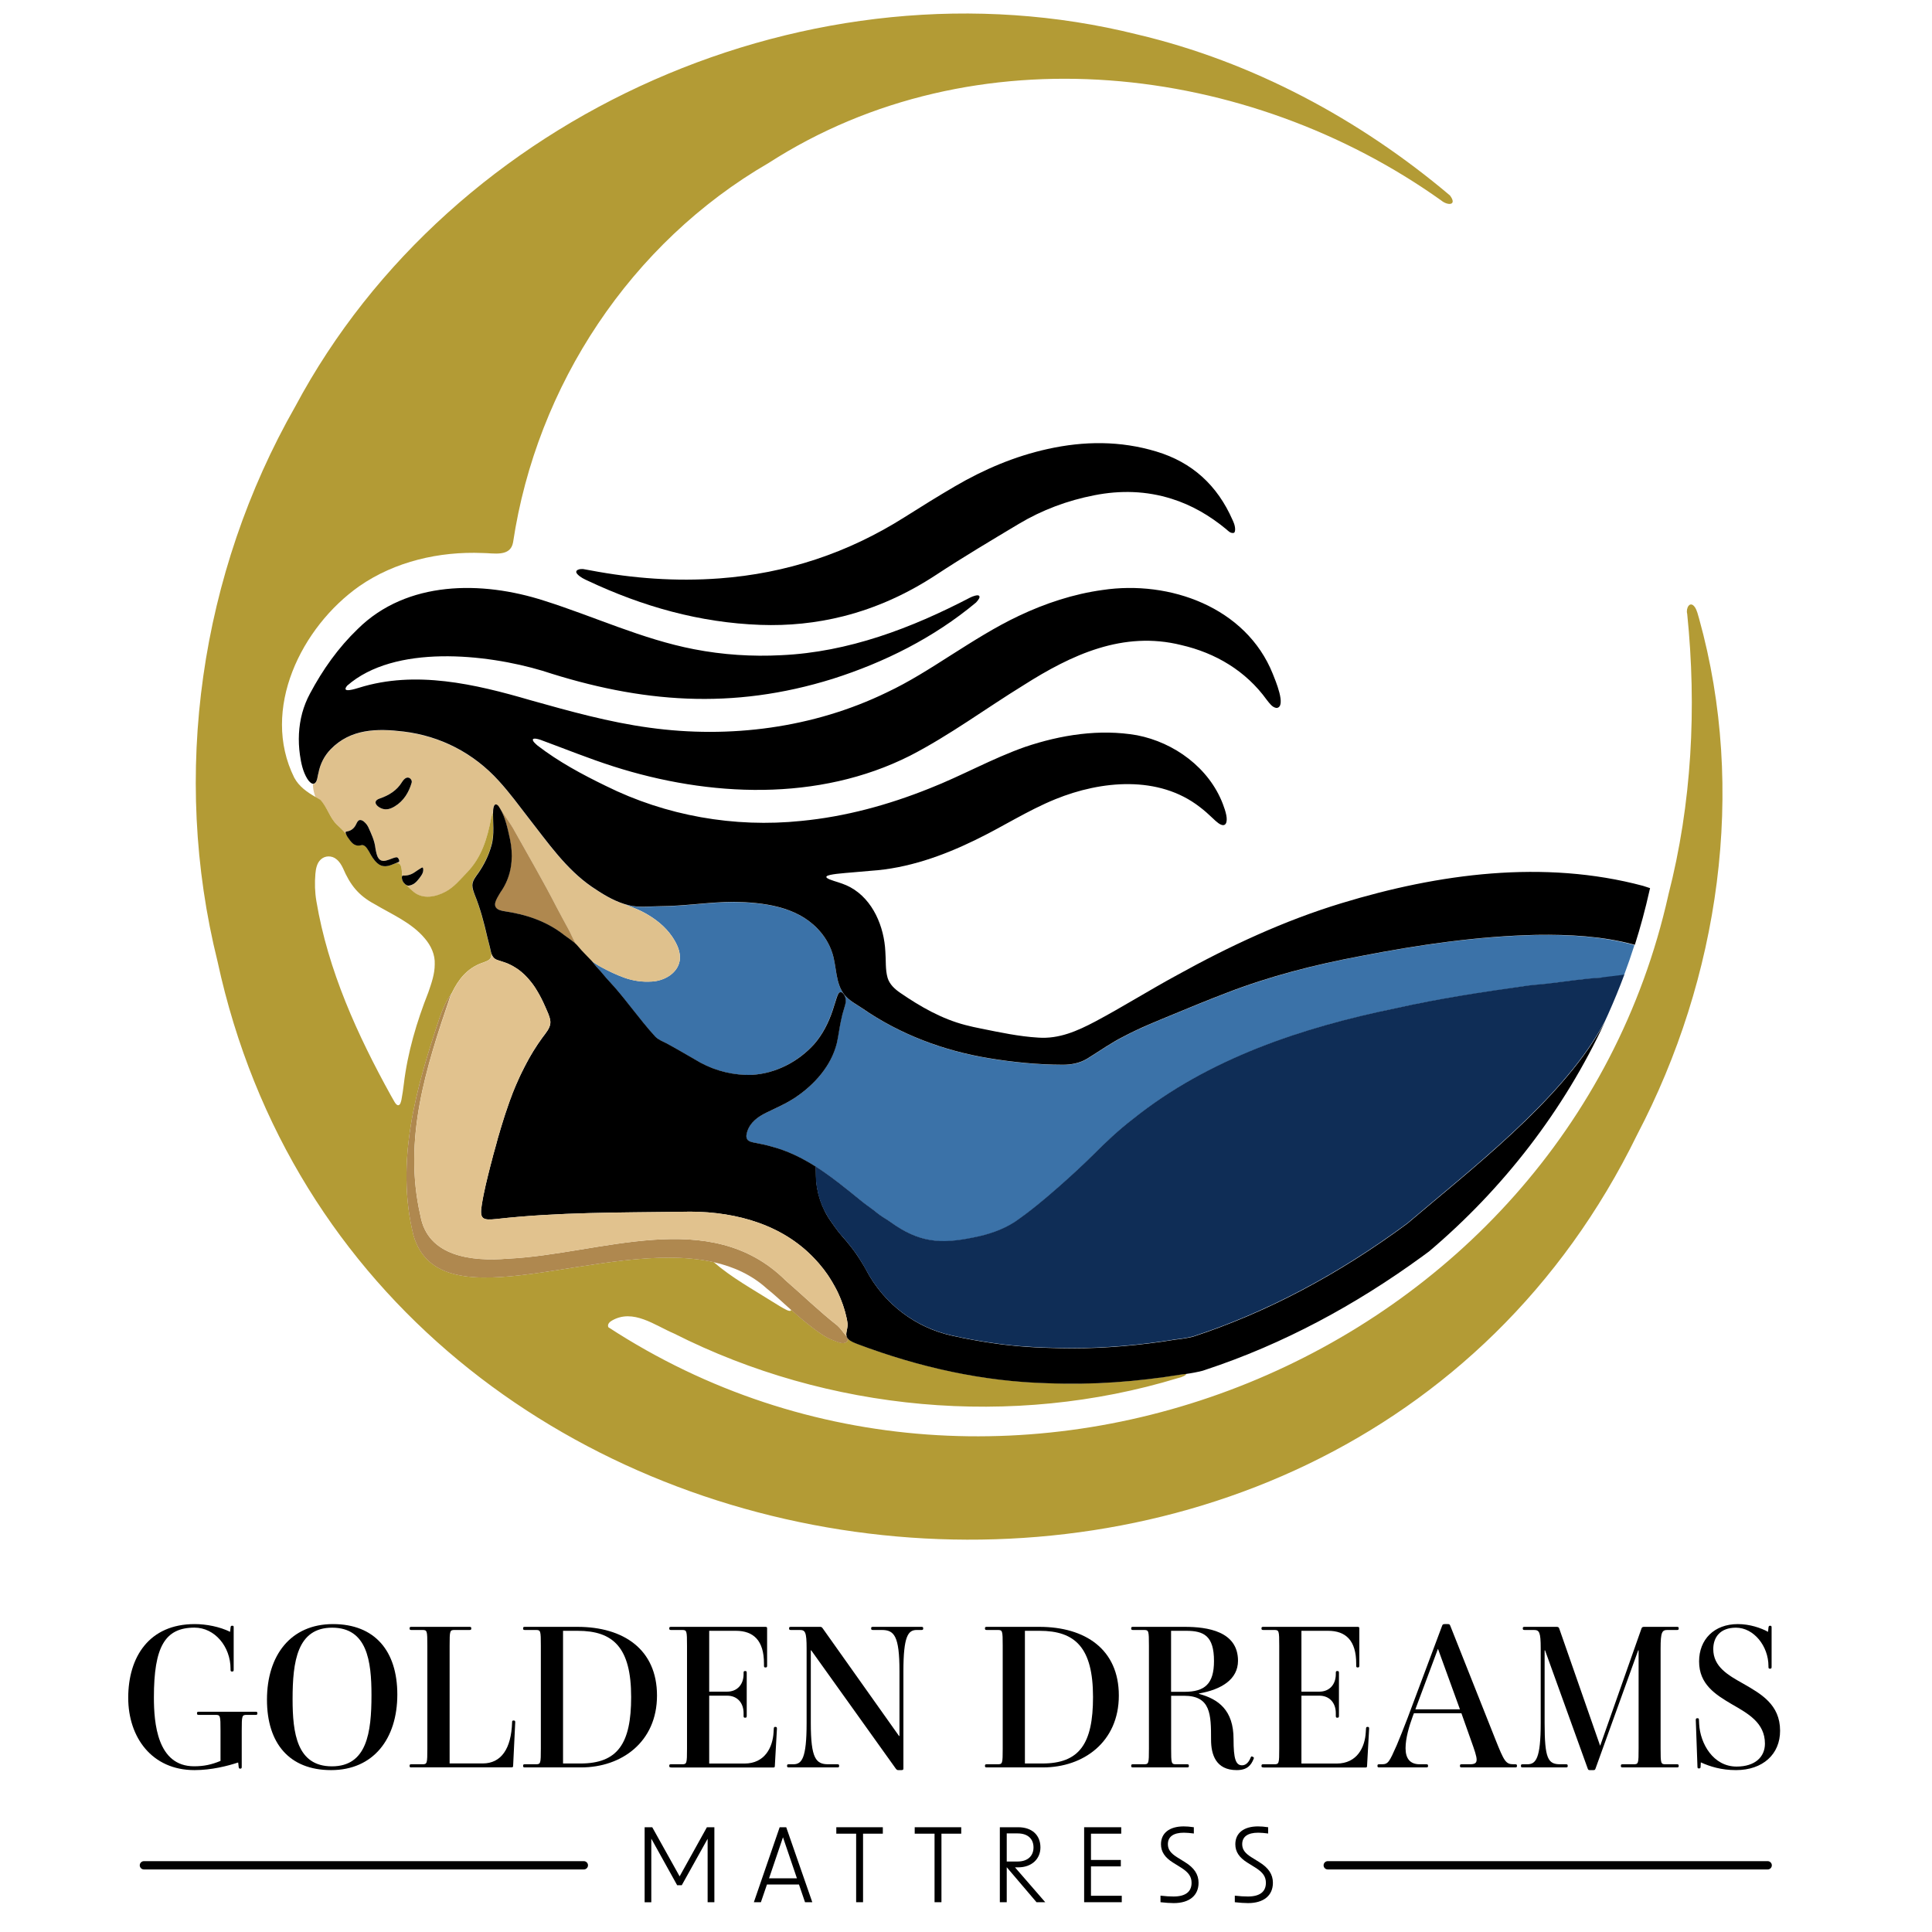 <svg xmlns="http://www.w3.org/2000/svg" xmlns:xlink="http://www.w3.org/1999/xlink" width="350" zoomAndPan="magnify" viewBox="0 0 262.5 262.5" height="350" preserveAspectRatio="xMidYMid meet" version="1.0"><path fill="#000000" d="M 32.648 240.309 C 32.477 240.309 32.453 240.227 32.426 240.055 L 32.363 239.484 L 32.305 239.484 C 30.949 239.934 28.742 240.504 26.422 240.504 C 20.621 240.504 17.422 236.035 17.422 230.68 C 17.422 225.105 20.281 220.664 26.453 220.664 C 28.062 220.664 29.871 221.031 31.266 221.715 L 31.324 221.145 C 31.355 220.918 31.383 220.891 31.551 220.891 L 31.578 220.891 C 31.723 220.891 31.75 220.918 31.75 221.145 L 31.75 226.855 C 31.75 227.027 31.723 227.109 31.559 227.109 L 31.496 227.109 C 31.355 227.109 31.324 227.027 31.324 226.855 L 31.324 226.742 C 31.324 223.719 29.176 221.145 26.43 221.145 C 22.41 221.145 20.91 223.75 20.91 230.621 C 20.91 234.102 21.359 239.984 26.367 239.984 C 27.703 239.984 28.742 239.762 29.961 239.254 L 29.961 235.148 C 29.961 233.086 29.934 233 29.281 233 L 27.02 233 C 26.848 233 26.766 232.973 26.766 232.809 L 26.766 232.746 C 26.766 232.605 26.848 232.574 27.02 232.574 L 34.715 232.574 C 34.887 232.574 34.969 232.605 34.969 232.746 L 34.969 232.809 C 34.969 232.98 34.887 233 34.715 233 L 33.527 233 C 32.875 233 32.844 233.086 32.844 235.148 L 32.844 240.047 C 32.844 240.219 32.812 240.301 32.672 240.301 L 32.648 240.301 Z M 32.648 240.309 " fill-opacity="1" fill-rule="nonzero"/><path fill="#000000" d="M 44.984 240.504 C 39.297 240.504 36.273 236.848 36.273 230.938 C 36.273 224.91 39.5 220.664 45.242 220.664 C 50.93 220.664 53.984 224.32 53.984 230.23 C 53.984 236.258 50.727 240.504 44.984 240.504 Z M 45.129 221.152 C 40.375 221.152 39.754 225.762 39.754 230.852 C 39.754 235.496 40.344 239.992 45.098 239.992 C 49.852 239.992 50.473 235.414 50.473 230.312 C 50.473 225.68 49.883 221.152 45.129 221.152 Z M 45.129 221.152 " fill-opacity="1" fill-rule="nonzero"/><path fill="#000000" d="M 55.906 240.137 C 55.734 240.137 55.652 240.105 55.652 239.965 L 55.652 239.902 C 55.652 239.73 55.734 239.711 55.906 239.711 L 57.383 239.711 C 58.035 239.711 58.062 239.625 58.062 237.562 L 58.062 223.613 C 58.062 221.547 58.035 221.465 57.383 221.465 L 55.906 221.465 C 55.734 221.465 55.652 221.438 55.652 221.273 L 55.652 221.211 C 55.652 221.07 55.734 221.039 55.906 221.039 L 63.773 221.039 C 63.949 221.039 64.031 221.07 64.031 221.211 L 64.031 221.273 C 64.031 221.445 63.949 221.465 63.773 221.465 L 61.77 221.465 C 61.117 221.465 61.09 221.547 61.09 223.613 L 61.09 239.598 L 65.586 239.598 C 68.102 239.598 69.465 237.59 69.578 234.02 C 69.578 233.848 69.605 233.766 69.75 233.766 L 69.809 233.766 C 69.98 233.766 70.004 233.848 70.004 234.02 L 69.719 239.902 C 69.719 240.074 69.688 240.129 69.465 240.129 L 55.906 240.129 Z M 55.906 240.137 " fill-opacity="1" fill-rule="nonzero"/><path fill="#000000" d="M 78.965 240.137 L 71.328 240.137 C 71.156 240.137 71.074 240.105 71.074 239.965 L 71.074 239.902 C 71.074 239.73 71.156 239.711 71.328 239.711 L 72.805 239.711 C 73.453 239.711 73.484 239.625 73.484 237.562 L 73.484 223.613 C 73.484 221.547 73.453 221.465 72.805 221.465 L 71.328 221.465 C 71.156 221.465 71.074 221.438 71.074 221.273 L 71.074 221.211 C 71.074 221.07 71.156 221.039 71.328 221.039 L 78.453 221.039 C 84.707 221.039 89.266 224.094 89.266 230.375 C 89.266 236.684 84.449 240.137 78.965 240.137 Z M 78.484 221.578 L 76.5 221.578 L 76.5 239.605 L 78.852 239.605 C 83.918 239.605 85.754 236.918 85.754 230.578 C 85.754 223.84 83.32 221.578 78.484 221.578 Z M 78.484 221.578 " fill-opacity="1" fill-rule="nonzero"/><path fill="#000000" d="M 91.188 240.137 C 91.016 240.137 90.934 240.105 90.934 239.965 L 90.934 239.902 C 90.934 239.73 91.016 239.711 91.188 239.711 L 92.664 239.711 C 93.312 239.711 93.344 239.625 93.344 237.562 L 93.344 223.613 C 93.344 221.547 93.312 221.465 92.664 221.465 L 91.188 221.465 C 91.016 221.465 90.934 221.438 90.934 221.273 L 90.934 221.211 C 90.934 221.07 91.016 221.039 91.188 221.039 L 103.973 221.039 C 104.199 221.039 104.227 221.098 104.227 221.266 L 104.227 226.301 C 104.227 226.473 104.199 226.555 104.035 226.555 L 103.973 226.555 C 103.832 226.555 103.801 226.473 103.801 226.301 L 103.801 226.02 C 103.801 222.902 102.387 221.578 99.984 221.578 L 96.359 221.578 L 96.359 229.844 L 98.793 229.844 C 100.18 229.844 101.031 228.855 101.031 227.469 L 101.031 227.297 C 101.031 227.125 101.062 227.043 101.203 227.043 L 101.266 227.043 C 101.438 227.043 101.457 227.125 101.457 227.297 L 101.457 233.129 C 101.457 233.301 101.43 233.383 101.266 233.383 L 101.203 233.383 C 101.062 233.383 101.031 233.301 101.031 233.129 L 101.031 232.762 C 101.031 231.379 100.188 230.391 98.793 230.391 L 96.359 230.391 L 96.359 239.613 L 101.145 239.613 C 103.945 239.613 104.992 237.375 105.105 235.367 L 105.133 234.887 C 105.133 234.715 105.195 234.633 105.305 234.633 L 105.367 234.633 C 105.539 234.633 105.562 234.715 105.562 234.887 L 105.277 239.926 C 105.277 240.098 105.246 240.152 105.023 240.152 L 91.188 240.152 Z M 91.188 240.137 " fill-opacity="1" fill-rule="nonzero"/><path fill="#000000" d="M 122.051 240.504 C 121.879 240.504 121.828 240.441 121.715 240.309 L 110.223 224.234 L 110.164 224.234 L 110.164 234.109 C 110.164 238.945 110.867 239.711 112.539 239.711 L 113.758 239.711 C 113.93 239.711 114.012 239.738 114.012 239.902 L 114.012 239.965 C 114.012 240.105 113.93 240.137 113.758 240.137 L 107.191 240.137 C 107.02 240.137 106.938 240.105 106.938 239.965 L 106.938 239.902 C 106.938 239.73 107.02 239.711 107.191 239.711 L 107.785 239.711 C 108.945 239.711 109.594 238.914 109.594 234.109 L 109.594 223.98 C 109.594 221.723 109.402 221.465 108.66 221.465 L 107.469 221.465 C 107.297 221.465 107.215 221.438 107.215 221.273 L 107.215 221.211 C 107.215 221.07 107.297 221.039 107.469 221.039 L 111.43 221.039 C 111.602 221.039 111.684 221.098 111.797 221.266 L 122.148 235.863 L 122.211 235.863 L 122.211 227.066 C 122.211 222.23 121.477 221.465 119.805 221.465 L 118.617 221.465 C 118.445 221.465 118.363 221.438 118.363 221.273 L 118.363 221.211 C 118.363 221.07 118.445 221.039 118.617 221.039 L 125.18 221.039 C 125.352 221.039 125.434 221.07 125.434 221.211 L 125.434 221.273 C 125.434 221.445 125.352 221.465 125.18 221.465 L 124.559 221.465 C 123.398 221.465 122.746 222.258 122.746 227.066 L 122.746 240.309 C 122.746 240.449 122.664 240.504 122.465 240.504 Z M 122.051 240.504 " fill-opacity="1" fill-rule="nonzero"/><path fill="#000000" d="M 141.719 240.137 L 134.082 240.137 C 133.91 240.137 133.828 240.105 133.828 239.965 L 133.828 239.902 C 133.828 239.73 133.91 239.711 134.082 239.711 L 135.555 239.711 C 136.207 239.711 136.238 239.625 136.238 237.562 L 136.238 223.613 C 136.238 221.547 136.207 221.465 135.555 221.465 L 134.082 221.465 C 133.91 221.465 133.828 221.438 133.828 221.273 L 133.828 221.211 C 133.828 221.07 133.91 221.039 134.082 221.039 L 141.207 221.039 C 147.457 221.039 152.016 224.094 152.016 230.375 C 152.016 236.684 147.203 240.137 141.719 240.137 Z M 141.238 221.578 L 139.254 221.578 L 139.254 239.605 L 141.605 239.605 C 146.672 239.605 148.508 236.918 148.508 230.578 C 148.508 223.84 146.074 221.578 141.238 221.578 Z M 141.238 221.578 " fill-opacity="1" fill-rule="nonzero"/><path fill="#000000" d="M 162.91 230.09 L 162.91 230.148 C 165.543 230.852 167.602 232.359 167.602 236.289 C 167.602 238.945 167.887 239.852 168.762 239.852 C 169.355 239.852 169.727 239.312 169.922 238.805 C 169.984 238.66 170.035 238.609 170.148 238.66 L 170.262 238.723 C 170.371 238.781 170.402 238.832 170.32 239.004 C 169.984 239.828 169.473 240.504 168.027 240.504 C 165.199 240.504 164.547 238.383 164.547 236.398 C 164.547 232.949 164.52 230.402 160.871 230.402 L 159.121 230.402 L 159.121 237.562 C 159.121 239.625 159.152 239.711 159.801 239.711 L 161.277 239.711 C 161.449 239.711 161.531 239.738 161.531 239.902 L 161.531 239.965 C 161.531 240.105 161.449 240.137 161.277 240.137 L 153.949 240.137 C 153.777 240.137 153.695 240.105 153.695 239.965 L 153.695 239.902 C 153.695 239.73 153.777 239.711 153.949 239.711 L 155.422 239.711 C 156.074 239.711 156.105 239.625 156.105 237.562 L 156.105 223.613 C 156.105 221.547 156.074 221.465 155.422 221.465 L 153.949 221.465 C 153.777 221.465 153.695 221.438 153.695 221.273 L 153.695 221.211 C 153.695 221.07 153.777 221.039 153.949 221.039 L 160.961 221.039 C 164.047 221.039 168.207 221.633 168.207 225.652 C 168.203 228.168 165.965 229.559 162.91 230.09 Z M 161.18 221.578 L 159.113 221.578 L 159.113 229.867 L 160.926 229.867 C 163.695 229.867 164.945 228.789 164.945 225.68 C 164.945 222.254 163.559 221.578 161.18 221.578 Z M 161.18 221.578 " fill-opacity="1" fill-rule="nonzero"/><path fill="#000000" d="M 171.652 240.137 C 171.48 240.137 171.398 240.105 171.398 239.965 L 171.398 239.902 C 171.398 239.73 171.48 239.711 171.652 239.711 L 173.129 239.711 C 173.777 239.711 173.809 239.625 173.809 237.562 L 173.809 223.613 C 173.809 221.547 173.777 221.465 173.129 221.465 L 171.652 221.465 C 171.48 221.465 171.398 221.438 171.398 221.273 L 171.398 221.211 C 171.398 221.07 171.48 221.039 171.652 221.039 L 184.438 221.039 C 184.664 221.039 184.691 221.098 184.691 221.266 L 184.691 226.301 C 184.691 226.473 184.664 226.555 184.496 226.555 L 184.438 226.555 C 184.297 226.555 184.266 226.473 184.266 226.301 L 184.266 226.02 C 184.266 222.902 182.852 221.578 180.449 221.578 L 176.824 221.578 L 176.824 229.844 L 179.258 229.844 C 180.645 229.844 181.496 228.855 181.496 227.469 L 181.496 227.297 C 181.496 227.125 181.527 227.043 181.668 227.043 L 181.727 227.043 C 181.898 227.043 181.922 227.125 181.922 227.297 L 181.922 233.129 C 181.922 233.301 181.895 233.383 181.727 233.383 L 181.668 233.383 C 181.527 233.383 181.496 233.301 181.496 233.129 L 181.496 232.762 C 181.496 231.379 180.648 230.391 179.258 230.391 L 176.824 230.391 L 176.824 239.613 L 181.609 239.613 C 184.406 239.613 185.457 237.375 185.566 235.367 L 185.598 234.887 C 185.598 234.715 185.656 234.633 185.77 234.633 L 185.832 234.633 C 186.004 234.633 186.023 234.715 186.023 234.887 L 185.742 239.926 C 185.742 240.098 185.711 240.152 185.484 240.152 L 171.652 240.152 Z M 171.652 240.137 " fill-opacity="1" fill-rule="nonzero"/><path fill="#000000" d="M 198.617 240.137 C 198.445 240.137 198.363 240.105 198.363 239.965 L 198.363 239.902 C 198.363 239.73 198.445 239.711 198.617 239.711 L 199.664 239.711 C 200.316 239.711 200.629 239.598 200.629 239.086 C 200.629 238.609 200.344 237.785 199.836 236.371 L 198.562 232.777 L 192.109 232.777 L 191.938 233.227 C 191.461 234.527 190.973 236.168 190.973 237.531 C 190.973 238.945 191.594 239.711 192.898 239.711 L 193.773 239.711 C 193.945 239.711 194.027 239.738 194.027 239.902 L 194.027 239.965 C 194.027 240.105 193.945 240.137 193.773 240.137 L 187.41 240.137 C 187.238 240.137 187.156 240.105 187.156 239.965 L 187.156 239.902 C 187.156 239.73 187.238 239.711 187.41 239.711 L 187.746 239.711 C 188.621 239.711 188.766 239.395 189.781 237.105 C 190.18 236.168 190.77 234.672 191.258 233.398 L 195.93 220.918 C 195.988 220.746 196.039 220.664 196.297 220.664 L 196.691 220.664 C 196.918 220.664 196.977 220.695 197.059 220.918 L 203.195 236.371 C 204.359 239.281 204.582 239.711 205.629 239.711 L 205.855 239.711 C 206.027 239.711 206.109 239.738 206.109 239.902 L 206.109 239.965 C 206.109 240.105 206.027 240.137 205.855 240.137 Z M 195.391 224.062 L 195.359 224.062 L 192.305 232.246 L 198.363 232.246 Z M 195.391 224.062 " fill-opacity="1" fill-rule="nonzero"/><path fill="#000000" d="M 220.48 240.137 C 220.309 240.137 220.227 240.105 220.227 239.965 L 220.227 239.902 C 220.227 239.73 220.309 239.711 220.48 239.711 L 221.957 239.711 C 222.609 239.711 222.637 239.625 222.637 237.562 L 222.637 224.234 L 222.578 224.234 L 216.777 240.309 C 216.715 240.449 216.695 240.504 216.492 240.504 L 216.012 240.504 C 215.84 240.504 215.789 240.473 215.727 240.309 L 209.926 224.234 L 209.867 224.234 L 209.867 234.109 C 209.867 238.945 210.316 239.711 211.984 239.711 L 212.75 239.711 C 212.922 239.711 213.004 239.738 213.004 239.902 L 213.004 239.965 C 213.004 240.105 212.922 240.137 212.75 240.137 L 206.902 240.137 C 206.73 240.137 206.648 240.105 206.648 239.965 L 206.648 239.902 C 206.648 239.73 206.73 239.711 206.902 239.711 L 207.523 239.711 C 208.684 239.711 209.336 238.914 209.336 234.109 L 209.336 223.98 C 209.336 221.723 209.141 221.465 208.398 221.465 L 207.156 221.465 C 206.984 221.465 206.902 221.438 206.902 221.273 L 206.902 221.211 C 206.902 221.07 206.984 221.039 207.156 221.039 L 211.484 221.039 C 211.656 221.039 211.797 221.07 211.852 221.266 L 217.398 237.164 L 217.426 237.164 L 223.027 221.266 C 223.086 221.07 223.223 221.039 223.395 221.039 L 227.832 221.039 C 228.004 221.039 228.086 221.07 228.086 221.211 L 228.086 221.273 C 228.086 221.445 228.004 221.465 227.832 221.465 L 226.559 221.465 C 225.828 221.465 225.625 221.723 225.625 223.98 L 225.625 237.562 C 225.625 239.625 225.656 239.711 226.305 239.711 L 227.832 239.711 C 228.004 239.711 228.086 239.738 228.086 239.902 L 228.086 239.965 C 228.086 240.105 228.004 240.137 227.832 240.137 Z M 220.48 240.137 " fill-opacity="1" fill-rule="nonzero"/><path fill="#000000" d="M 235.871 240.504 C 233.891 240.504 232.34 240.023 231.09 239.453 L 231.059 240.023 C 231.059 240.195 231.027 240.277 230.836 240.277 L 230.805 240.277 C 230.664 240.277 230.633 240.195 230.633 240.023 L 230.406 233.715 C 230.406 233.539 230.438 233.457 230.602 233.457 L 230.664 233.457 C 230.805 233.457 230.836 233.539 230.836 233.715 L 230.863 234.25 C 231.008 236.887 232.758 240.023 235.953 240.023 C 238.449 240.023 239.801 238.723 239.801 236.91 C 239.801 234.051 237.48 232.809 235.273 231.535 C 233.066 230.23 230.855 228.848 230.855 225.734 C 230.855 222.762 232.895 220.664 236.121 220.664 C 237.73 220.664 239.234 221.176 240.223 221.715 L 240.281 221.145 C 240.312 220.949 240.34 220.891 240.508 220.891 L 240.535 220.891 C 240.68 220.891 240.707 220.973 240.707 221.145 L 240.707 226.465 C 240.707 226.641 240.68 226.723 240.516 226.723 L 240.453 226.723 C 240.312 226.723 240.281 226.641 240.281 226.465 L 240.281 226.383 C 240.281 223.637 238.277 221.152 235.863 221.152 C 233.715 221.152 232.781 222.453 232.781 224.062 C 232.781 226.465 234.785 227.598 236.852 228.758 C 239.258 230.141 241.859 231.586 241.859 235.148 C 241.875 238.324 239.527 240.504 235.871 240.504 Z M 235.871 240.504 " fill-opacity="1" fill-rule="nonzero"/><path fill="#000000" d="M 87.586 248.266 L 88.621 248.266 L 92.34 254.941 L 96.047 248.266 L 97.062 248.266 L 97.062 258.453 L 96.145 258.453 L 96.145 249.836 L 92.633 256.141 L 92.004 256.141 L 88.492 249.816 L 88.492 258.461 L 87.586 258.461 Z M 87.586 248.266 " fill-opacity="1" fill-rule="nonzero"/><path fill="#000000" d="M 105.934 248.266 L 106.824 248.266 L 110.367 258.453 L 109.379 258.453 L 108.555 256.043 L 104.207 256.043 L 103.383 258.453 L 102.426 258.453 Z M 108.277 255.203 L 106.383 249.629 L 104.492 255.203 Z M 108.277 255.203 " fill-opacity="1" fill-rule="nonzero"/><path fill="#000000" d="M 116.316 249.141 L 113.629 249.141 L 113.629 248.266 L 119.949 248.266 L 119.949 249.141 L 117.262 249.141 L 117.262 258.453 L 116.324 258.453 L 116.324 249.141 Z M 116.316 249.141 " fill-opacity="1" fill-rule="nonzero"/><path fill="#000000" d="M 126.969 249.141 L 124.281 249.141 L 124.281 248.266 L 130.602 248.266 L 130.602 249.141 L 127.914 249.141 L 127.914 258.453 L 126.977 258.453 L 126.977 249.141 Z M 126.969 249.141 " fill-opacity="1" fill-rule="nonzero"/><path fill="#000000" d="M 136.785 253.699 L 136.785 258.453 L 135.848 258.453 L 135.848 248.266 L 138.34 248.266 C 140.195 248.266 141.363 249.312 141.363 251.012 C 141.363 252.562 140.195 253.715 138.34 253.715 L 137.906 253.715 L 142.016 258.453 L 140.832 258.453 Z M 138.273 252.922 C 139.637 252.922 140.422 252.156 140.422 251.012 C 140.422 249.844 139.645 249.105 138.273 249.105 L 136.785 249.105 L 136.785 252.922 Z M 138.273 252.922 " fill-opacity="1" fill-rule="nonzero"/><path fill="#000000" d="M 147.293 248.266 L 152.34 248.266 L 152.34 249.141 L 148.23 249.141 L 148.23 252.711 L 152.285 252.711 L 152.285 253.586 L 148.23 253.586 L 148.23 257.578 L 152.414 257.578 L 152.414 258.453 L 147.301 258.453 L 147.301 248.266 Z M 147.293 248.266 " fill-opacity="1" fill-rule="nonzero"/><path fill="#000000" d="M 157.676 258.453 L 157.676 257.562 C 158.359 257.645 158.957 257.676 159.457 257.676 C 161.074 257.676 161.898 257.031 161.898 255.82 C 161.898 254.996 161.508 254.41 160.492 253.766 L 159.375 253.07 C 158.262 252.375 157.742 251.582 157.742 250.578 C 157.742 249.059 158.891 248.152 160.828 248.152 C 161.219 248.152 161.668 248.184 162.207 248.266 L 162.207 249.117 C 161.688 249.051 161.254 249.008 160.852 249.008 C 159.43 249.008 158.68 249.555 158.68 250.57 C 158.68 251.281 159.055 251.797 159.945 252.352 L 161.008 253.012 C 162.266 253.789 162.848 254.68 162.848 255.812 C 162.848 257.539 161.605 258.574 159.473 258.574 C 158.934 258.566 158.402 258.535 157.676 258.453 Z M 157.676 258.453 " fill-opacity="1" fill-rule="nonzero"/><path fill="#000000" d="M 167.773 258.453 L 167.773 257.562 C 168.457 257.645 169.055 257.676 169.555 257.676 C 171.172 257.676 171.996 257.031 171.996 255.82 C 171.996 254.996 171.609 254.41 170.59 253.766 L 169.473 253.07 C 168.359 252.375 167.844 251.582 167.844 250.578 C 167.844 249.059 168.988 248.152 170.926 248.152 C 171.316 248.152 171.766 248.184 172.305 248.266 L 172.305 249.117 C 171.785 249.051 171.352 249.008 170.949 249.008 C 169.527 249.008 168.777 249.555 168.777 250.57 C 168.777 251.281 169.152 251.797 170.043 252.352 L 171.105 253.012 C 172.363 253.789 172.949 254.68 172.949 255.812 C 172.949 257.539 171.703 258.574 169.57 258.574 C 169.023 258.566 168.5 258.535 167.773 258.453 Z M 167.773 258.453 " fill-opacity="1" fill-rule="nonzero"/><path fill="#3b72a8" d="M 208.781 127.043 C 200.758 127.223 192.785 128.383 184.91 129.914 C 178.652 131.082 172.469 132.672 166.523 134.977 C 164.137 135.891 161.77 136.863 159.406 137.844 C 157.16 138.77 154.906 139.668 152.758 140.809 C 150.984 141.691 149.359 142.859 147.668 143.898 C 146.68 144.477 145.551 144.684 144.41 144.684 C 141.027 144.672 137.676 144.348 134.336 143.793 C 128.227 142.785 122.301 140.566 117.18 137.027 C 116.332 136.457 115.398 135.973 114.754 135.199 C 113.48 133.605 113.691 131.398 113.105 129.551 C 112.719 128.277 111.984 127.125 111.055 126.164 C 108.172 123.156 103.711 122.633 99.75 122.559 C 96.406 122.566 93.082 123.133 89.742 123.148 C 88.477 123.156 87.219 123.312 85.965 123.125 C 85.582 123.059 85.207 122.961 84.84 122.848 C 85.035 122.93 85.23 123.008 85.426 123.082 C 86.188 123.367 86.93 123.664 87.641 124.062 C 89.07 124.855 90.371 125.875 91.301 127.223 C 91.965 128.188 92.551 129.375 92.348 130.559 C 92.035 132.281 90.215 133.27 88.574 133.359 C 87.289 133.449 85.992 133.262 84.781 132.82 C 83.77 132.453 82.75 131.973 81.816 131.465 C 81.277 131.188 80.762 130.852 80.273 130.461 C 80.312 130.5 80.348 130.543 80.387 130.582 C 80.68 130.902 80.91 131.25 81.188 131.547 C 81.719 132.094 82.207 132.762 82.746 133.32 C 83.043 133.637 83.328 133.957 83.613 134.289 C 84.438 135.23 85.207 136.219 85.977 137.199 C 86.965 138.449 87.945 139.699 89.023 140.867 C 89.465 141.293 90.02 141.504 90.559 141.773 C 92.117 142.617 93.637 143.523 95.172 144.402 C 97.297 145.547 99.746 146.145 102.164 146.047 C 105.367 145.867 108.434 144.258 110.578 141.898 C 111.742 140.566 112.547 138.973 113.113 137.281 C 113.301 136.727 113.465 136.168 113.645 135.613 C 113.727 135.371 113.816 135.082 113.977 134.91 C 114.355 134.559 114.746 135.199 114.852 135.598 C 114.969 136.039 114.836 136.496 114.699 136.914 C 114.508 137.527 114.348 138.141 114.223 138.77 C 114.012 139.758 113.898 140.762 113.676 141.75 C 112.918 144.82 110.66 147.363 108.09 149.086 C 106.84 149.941 105.434 150.531 104.07 151.199 C 102.949 151.746 101.914 152.484 101.52 153.719 C 101.406 154.059 101.309 154.453 101.48 154.777 C 101.66 155.121 102.215 155.211 102.613 155.285 C 103.391 155.426 104.16 155.598 104.91 155.816 C 107.035 156.387 108.98 157.352 110.824 158.52 C 110.824 158.52 110.824 158.52 110.832 158.527 C 113.023 159.918 115.066 161.602 117.066 163.227 C 117.605 163.676 118.184 164.074 118.75 164.492 C 119.035 164.711 119.305 164.949 119.582 165.145 C 120.039 165.473 120.547 165.727 121.004 166.07 C 124.844 168.84 127.734 169.105 132.277 168.168 C 134.262 167.777 136.191 167.156 137.891 166.051 C 139.996 164.598 141.965 162.949 143.879 161.266 C 145.445 159.883 146.988 158.465 148.477 157 C 150.191 155.262 151.965 153.586 153.902 152.102 C 164.168 143.855 176.953 139.625 189.699 137.012 C 195.488 135.719 201.348 134.832 207.219 134.004 C 208.137 133.859 209.066 133.809 209.988 133.711 C 212.539 133.418 215.062 133 217.621 132.863 L 217.637 132.863 C 218.641 132.762 219.652 132.602 220.66 132.492 C 221.164 131.145 221.633 129.781 222.07 128.41 C 217.734 127.207 213.234 126.988 208.781 127.043 Z M 208.781 127.043 " fill-opacity="1" fill-rule="nonzero"/><path fill="#dfc18d" d="M 45.766 112.062 C 46.207 112.465 46.617 112.879 47 113.328 C 47.008 113.328 47.016 113.328 47.023 113.328 C 47 113.273 46.984 113.223 46.969 113.172 C 46.953 113.117 46.953 113.074 46.977 113.043 L 46.984 113.035 C 47.016 112.996 47.074 112.984 47.129 112.977 C 47.457 112.922 47.727 112.805 47.941 112.609 C 48.129 112.445 48.289 112.219 48.414 111.957 C 48.512 111.762 48.609 111.508 48.832 111.434 C 48.863 111.426 48.895 111.426 48.922 111.418 C 49.277 111.402 49.648 111.77 49.883 112.098 C 49.949 112.195 50 112.285 50.039 112.367 C 50.457 113.281 50.906 114.195 51.012 115.223 C 51.176 116.164 51.348 117.309 52.605 116.883 C 53.012 116.77 53.395 116.562 53.812 116.484 C 54.059 116.449 54.195 116.68 54.246 116.891 C 54.254 116.934 54.262 116.949 54.254 117.004 C 54.238 117.078 54.188 117.121 54.109 117.152 C 53.953 117.211 53.797 117.281 53.641 117.34 C 54.246 117.199 54.613 117.301 54.621 118.883 C 54.621 118.941 54.629 118.992 54.637 119.047 C 54.645 119.039 54.645 119.023 54.648 119.016 L 54.656 119.008 C 54.695 118.98 54.746 118.973 54.801 118.973 C 55.367 118.992 55.898 118.836 56.363 118.508 C 56.656 118.297 56.934 118.125 57.262 117.922 C 57.27 117.914 57.27 117.914 57.277 117.914 C 57.324 117.887 57.383 117.855 57.426 117.887 C 57.504 117.914 57.508 118.09 57.508 118.207 C 57.508 118.371 57.465 118.523 57.406 118.664 C 57.293 118.918 57.113 119.145 56.949 119.367 C 56.574 119.863 56.148 120.281 55.512 120.34 C 55.43 120.34 55.348 120.328 55.266 120.289 C 55.266 120.297 55.266 120.305 55.258 120.312 C 55.547 120.641 55.898 120.941 56.23 121.227 C 57.508 122.25 59.23 121.883 60.562 121.164 C 61.695 120.543 62.539 119.52 63.43 118.59 C 65.414 116.555 66.207 113.977 66.73 111.18 C 66.836 110.699 66.91 110.512 66.965 110.496 C 66.957 109.98 67.047 108.852 67.691 109.496 C 67.773 109.613 67.848 109.734 67.922 109.863 C 68.051 109.996 68.168 110.176 68.266 110.348 C 68.699 111.059 69.219 111.734 69.652 112.453 C 69.711 112.555 69.77 112.66 69.832 112.766 C 69.832 112.766 69.832 112.766 69.832 112.773 C 71.785 116.27 73.82 119.734 75.641 123.305 C 76.172 124.332 76.727 125.344 77.281 126.352 C 77.586 126.922 77.82 127.52 78.133 128.074 C 78.184 128.172 78.246 128.27 78.305 128.359 C 78.418 128.465 78.523 128.582 78.613 128.703 C 79.129 129.324 79.719 129.879 80.266 130.469 C 80.746 130.859 81.262 131.195 81.809 131.473 C 82.746 131.98 83.762 132.453 84.773 132.828 C 85.984 133.27 87.281 133.457 88.566 133.367 C 90.207 133.285 92.027 132.289 92.34 130.566 C 92.543 129.383 91.961 128.203 91.293 127.227 C 90.363 125.883 89.07 124.855 87.633 124.07 C 86.922 123.68 86.18 123.379 85.418 123.09 C 85.223 123.016 85.027 122.938 84.832 122.855 C 83.23 122.348 81.762 121.426 80.387 120.5 C 76.891 118.082 74.449 114.531 71.875 111.238 C 70.543 109.508 69.254 107.75 67.781 106.133 C 64.344 102.344 59.844 100.039 54.852 99.426 C 51.23 98.984 47.629 99.035 44.918 101.836 C 44.059 102.734 43.504 103.82 43.266 105.047 C 43.242 105.129 43.219 105.227 43.195 105.34 C 43.102 105.848 43.004 106.523 42.547 106.531 C 42.531 106.531 42.523 106.531 42.508 106.523 C 42.516 106.746 42.531 106.965 42.566 107.168 L 42.566 107.176 C 42.629 107.578 42.734 107.961 42.867 108.336 C 43.086 108.461 43.301 108.582 43.52 108.707 C 44.453 109.652 44.793 111.105 45.766 112.062 Z M 51.602 108.492 C 52.848 108.078 53.938 107.391 54.629 106.246 C 54.695 106.141 54.785 106.02 54.875 105.926 C 55.098 105.684 55.316 105.602 55.543 105.668 C 55.805 105.75 56.012 106.059 55.93 106.344 C 55.555 107.652 54.836 108.836 53.641 109.555 C 53.289 109.773 52.906 109.965 52.488 109.953 L 52.473 109.953 C 51.633 110.027 50.234 108.949 51.602 108.492 Z M 51.602 108.492 " fill-opacity="1" fill-rule="nonzero"/><path fill="#b39b35" d="M 230.855 84.051 C 230.699 83.527 230.582 82.949 230.281 82.492 C 229.594 81.535 229.031 82.68 229.238 83.391 C 230.543 96.141 229.875 109.195 226.672 121.613 L 226.672 121.629 C 212.523 184.84 136.68 215.547 82.66 180.332 C 82.477 179.941 82.828 179.598 83.156 179.418 C 86.031 177.773 88.949 180.07 91.57 181.18 C 112.523 191.777 137.539 194.082 160.02 187.25 C 160.559 187.145 161.316 186.801 161.137 186.656 C 160.918 186.688 160.691 186.719 160.469 186.738 C 154.539 187.707 148.52 188.168 142.52 187.922 C 133.578 187.707 124.891 185.746 116.559 182.617 C 116.137 182.441 115.578 182.25 115.246 181.902 C 115.211 182.09 115.129 182.25 115 182.34 L 114.992 182.348 C 114.492 182.668 113.824 182.316 113.168 182.078 C 112.199 181.723 111.34 181.098 110.488 180.453 C 109.43 179.66 108.457 178.812 107.477 177.945 C 107.523 178.145 107.273 178.16 106.953 178.02 C 106.266 177.703 105.637 177.262 104.992 176.883 C 102.289 175.176 99.398 173.594 96.973 171.484 C 82.078 168.137 59.77 180.266 56.176 167.824 C 53.684 157.77 56.551 147.754 59.742 138.246 C 60.145 137.066 60.676 135.891 61.41 134.879 C 62.27 133.082 63.477 131.555 65.461 130.844 C 65.918 130.664 66.547 130.535 66.73 130.027 C 66.754 129.902 66.77 129.766 66.777 129.641 C 66.672 129.348 66.621 129.023 66.547 128.695 C 66.434 128.238 66.305 127.781 66.191 127.316 C 65.738 125.348 65.227 123.395 64.473 121.523 C 64.312 121.129 64.148 120.691 64.156 120.273 C 64.164 119.617 64.637 119.09 64.988 118.574 C 65.758 117.469 66.367 116.238 66.73 114.93 C 66.973 114.137 67.016 113.32 67.008 112.496 C 67 111.859 66.965 111.223 66.965 110.594 C 66.965 110.559 66.965 110.52 66.965 110.477 C 66.91 110.488 66.836 110.676 66.73 111.156 C 66.207 113.957 65.414 116.531 63.43 118.566 C 62.539 119.496 61.703 120.52 60.562 121.141 C 59.23 121.859 57.508 122.227 56.23 121.203 C 55.898 120.918 55.547 120.617 55.258 120.289 C 55.242 120.273 55.234 120.258 55.219 120.25 C 54.949 120.117 54.734 119.816 54.648 119.57 C 54.613 119.422 54.547 119.188 54.629 119.031 C 54.621 118.98 54.613 118.926 54.613 118.867 C 54.613 117.289 54.238 117.184 53.633 117.324 C 53.586 117.34 53.543 117.363 53.488 117.379 C 52.711 117.723 51.957 117.887 51.266 117.258 C 50.797 116.84 50.465 116.301 50.172 115.738 C 49.957 115.387 49.73 114.914 49.305 114.809 C 49.199 114.793 49.082 114.824 48.969 114.848 C 48.078 115.027 47.695 114.344 47.262 113.762 C 47.172 113.641 47.098 113.508 47.043 113.363 C 47.031 113.352 47.016 113.328 47 113.312 C 46.625 112.863 46.215 112.453 45.766 112.047 C 44.785 111.09 44.453 109.637 43.52 108.664 C 43.301 108.543 43.086 108.418 42.867 108.289 C 41.73 107.625 40.637 106.883 39.977 105.656 C 35.383 96.402 40.938 85.188 48.832 79.633 C 53.676 76.281 59.68 74.902 65.543 75.137 C 67.047 75.137 69.359 75.719 69.711 73.684 C 72.922 52.371 85.688 33.012 104.43 22.145 C 132.375 4.164 169.543 8.512 195.816 27.234 C 196.699 27.969 198.031 27.922 197.008 26.559 C 184.738 16.191 170.164 8.371 154.512 4.68 C 110.547 -6.289 61.441 15.301 40.129 55.207 C 27.191 77.898 23.227 105.191 29.559 130.641 C 49.367 222.238 181.293 238.438 222.43 154.184 C 233.59 132.895 237.34 107.375 230.855 84.051 Z M 54.547 149.41 C 54.484 149.691 54.379 150.223 54.051 150.164 C 53.902 150.133 53.746 149.949 53.617 149.738 C 53.445 149.453 53.297 149.168 53.129 148.883 C 48.551 140.613 44.566 131.848 42.988 122.445 C 42.777 121.219 42.746 119.961 42.852 118.719 C 42.914 118.035 43.055 117.281 43.562 116.801 C 44.133 116.23 45.098 116.215 45.719 116.75 C 46.117 117.062 46.379 117.504 46.594 117.945 C 47.57 120.215 48.684 121.66 50.891 122.84 C 53.258 124.25 55.914 125.348 57.719 127.504 C 58.559 128.484 59.133 129.715 59.066 131.023 L 59.066 131.039 C 59.066 132.348 58.625 133.582 58.207 134.805 C 56.617 138.832 55.383 142.977 54.867 147.289 C 54.785 148 54.68 148.699 54.547 149.41 Z M 54.547 149.41 " fill-opacity="1" fill-rule="nonzero"/><path fill="#000000" d="M 43.195 105.309 C 43.219 105.207 43.234 105.109 43.266 105.02 C 43.504 103.789 44.059 102.703 44.918 101.809 C 47.637 99.008 51.23 98.953 54.852 99.395 C 59.844 100.004 64.344 102.309 67.781 106.105 C 69.254 107.719 70.543 109.48 71.875 111.207 C 74.457 114.504 76.898 118.059 80.387 120.469 C 81.762 121.406 83.23 122.324 84.832 122.828 C 85.199 122.945 85.574 123.035 85.957 123.105 C 87.215 123.289 88.473 123.133 89.734 123.125 C 93.082 123.109 96.398 122.543 99.746 122.535 C 103.695 122.609 108.16 123.141 111.047 126.145 C 111.977 127.102 112.703 128.254 113.098 129.527 C 113.691 131.383 113.48 133.582 114.746 135.18 C 115.391 135.957 116.324 136.438 117.172 137.004 C 122.293 140.547 128.219 142.762 134.328 143.773 C 137.668 144.324 141.027 144.656 144.402 144.664 C 145.543 144.664 146.672 144.453 147.66 143.875 C 149.352 142.836 150.969 141.668 152.75 140.785 C 154.898 139.648 157.152 138.75 159.398 137.82 C 161.762 136.84 164.121 135.867 166.516 134.953 C 172.461 132.641 178.645 131.062 184.902 129.895 C 192.77 128.367 200.742 127.199 208.773 127.02 C 213.227 126.957 217.727 127.184 222.055 128.352 C 222.078 128.359 222.098 128.367 222.129 128.367 C 222.891 125.969 223.551 123.523 224.105 121.047 L 224.113 120.992 L 224.129 120.941 C 224.148 120.852 224.172 120.762 224.195 120.672 C 224.172 120.664 224.148 120.656 224.121 120.648 C 223.828 120.551 223.543 120.453 223.25 120.363 C 209.762 116.762 195.473 118.695 182.297 122.707 C 174.48 125.078 167.043 128.547 159.898 132.504 C 156.164 134.527 152.555 136.801 148.812 138.793 C 146.371 140.082 143.887 141.184 141.066 140.98 C 138.438 140.824 135.863 140.27 133.289 139.75 C 132.578 139.609 131.875 139.461 131.176 139.273 C 127.949 138.441 125.039 136.766 122.312 134.895 C 121.566 134.383 120.863 133.742 120.598 132.859 C 120.27 131.719 120.391 130.492 120.293 129.309 C 120.137 125.926 118.625 122.242 115.539 120.551 C 114.852 120.168 114.035 119.922 113.301 119.691 C 111.488 119.121 112.371 118.898 113.684 118.73 C 115.227 118.559 116.773 118.469 118.34 118.312 C 123.301 117.984 128.055 116.305 132.496 114.137 C 136.176 112.367 139.605 110.125 143.402 108.582 C 149.621 106.051 157.438 105.309 163.02 109.652 C 163.637 110.117 164.219 110.641 164.773 111.172 C 165.027 111.418 165.289 111.664 165.543 111.844 C 166.57 112.57 166.809 111.688 166.613 110.746 C 166.508 110.227 166.336 109.727 166.148 109.234 C 164.27 104.328 159.555 100.879 154.488 99.898 C 149.418 99.008 144.133 99.844 139.293 101.477 C 134.816 103.051 130.691 105.398 126.273 107.129 C 120.695 109.367 114.859 110.961 108.863 111.539 C 99.766 112.48 90.492 110.848 82.301 106.777 C 79.074 105.211 75.887 103.492 73.043 101.305 C 72.805 101.09 72.348 100.73 72.398 100.465 C 72.438 100.363 72.609 100.332 72.871 100.375 C 73.027 100.398 73.23 100.453 73.434 100.52 C 76.719 101.73 79.969 103.051 83.312 104.121 C 96.348 108.297 111.211 108.957 123.668 102.668 C 129.043 99.898 133.91 96.273 139.051 93.109 C 145.578 88.961 152.602 85.676 160.5 87.645 C 165.156 88.715 169.281 91.156 172.117 95.094 C 172.477 95.535 172.859 96.133 173.457 96.191 C 174.84 96.043 173.246 92.352 172.934 91.559 C 169.309 82.508 158.91 78.789 149.793 80.164 C 145.863 80.703 142.031 81.969 138.445 83.668 C 135.219 85.188 132.203 87.121 129.191 89.027 C 126.363 90.832 123.512 92.66 120.465 94.09 C 110.531 98.91 99.137 100.383 88.238 98.871 C 82.738 98.125 77.375 96.625 72.047 95.129 C 64.555 92.945 56.461 91.043 48.797 93.438 C 48.348 93.574 46.258 94.262 47.172 93.16 C 53.602 87.523 66.027 88.84 73.715 91.141 C 87.129 95.512 99.512 96.477 113.137 92.234 C 120.164 90 126.879 86.648 132.613 81.863 C 132.938 81.512 133.234 81.117 133.012 80.938 C 132.832 80.777 132.141 81.02 131.828 81.184 C 123.812 85.359 115.285 88.602 106.168 89.02 C 102.191 89.23 98.211 88.969 94.301 88.211 C 87.25 86.852 80.723 83.758 73.91 81.609 C 65.48 78.895 55.293 78.848 48.609 85.457 C 45.945 88.02 43.848 90.988 42.117 94.238 C 41.664 95.078 41.312 95.961 41.062 96.875 C 40.57 98.707 40.48 100.645 40.75 102.555 C 40.906 103.672 41.152 104.832 41.746 105.805 C 41.984 106.188 42.262 106.449 42.492 106.484 C 42.508 106.484 42.516 106.484 42.531 106.492 C 43.004 106.492 43.102 105.82 43.195 105.309 Z M 43.195 105.309 " fill-opacity="1" fill-rule="nonzero"/><path fill="#000000" d="M 157.109 61.348 C 152.219 59.871 147.285 59.91 142.332 61.008 C 137.863 61.996 133.707 63.766 129.77 66.062 C 127.449 67.418 125.16 68.84 122.891 70.277 C 115.203 75.137 106.84 77.914 97.762 78.586 C 91.848 79.027 86.008 78.594 80.199 77.492 C 79.809 77.418 79.422 77.352 79.203 77.312 C 78.918 77.328 78.812 77.312 78.723 77.344 C 78.598 77.387 78.434 77.434 78.359 77.531 C 78.207 77.734 78.359 77.914 78.492 78.055 C 78.883 78.453 79.383 78.684 79.883 78.914 C 87.309 82.41 95.074 84.605 103.316 84.902 C 107.125 85.039 110.875 84.664 114.582 83.73 C 119.117 82.582 123.301 80.66 127.211 78.094 C 130.879 75.68 134.648 73.441 138.406 71.191 C 141.598 69.281 145.039 68 148.695 67.289 C 152.234 66.594 155.738 66.684 159.188 67.77 C 161.938 68.629 164.367 70.059 166.586 71.887 C 166.883 72.133 167.152 72.477 167.609 72.41 C 167.848 72.379 167.887 71.781 167.684 71.176 C 167.625 70.988 167.535 70.809 167.453 70.621 C 165.402 65.957 161.996 62.812 157.109 61.348 Z M 157.109 61.348 " fill-opacity="1" fill-rule="nonzero"/><path fill="#000000" d="M 54.246 117.004 C 54.254 116.949 54.238 116.934 54.238 116.891 C 54.18 116.672 54.051 116.449 53.805 116.484 C 53.395 116.562 53.012 116.77 52.598 116.883 C 51.348 117.301 51.168 116.156 51.004 115.223 C 50.891 114.203 50.449 113.289 50.031 112.367 C 49.992 112.285 49.941 112.195 49.875 112.098 C 49.641 111.77 49.27 111.402 48.918 111.418 C 48.887 111.418 48.855 111.426 48.828 111.434 C 48.609 111.508 48.504 111.762 48.406 111.957 C 48.281 112.227 48.129 112.445 47.934 112.609 C 47.719 112.805 47.449 112.922 47.121 112.977 C 47.066 112.984 47.008 112.996 46.977 113.035 L 46.969 113.043 C 46.949 113.074 46.953 113.117 46.961 113.172 C 46.977 113.223 47 113.273 47.016 113.328 C 47.023 113.344 47.031 113.363 47.039 113.379 C 47.09 113.523 47.164 113.656 47.254 113.777 C 47.68 114.359 48.07 115.043 48.961 114.863 C 49.074 114.84 49.191 114.809 49.297 114.824 C 49.723 114.93 49.949 115.41 50.168 115.754 C 50.457 116.305 50.789 116.852 51.258 117.273 C 51.949 117.895 52.703 117.738 53.484 117.391 C 53.527 117.379 53.57 117.355 53.625 117.34 C 53.781 117.281 53.938 117.211 54.098 117.152 C 54.18 117.121 54.23 117.078 54.246 117.004 Z M 54.246 117.004 " fill-opacity="1" fill-rule="nonzero"/><path fill="#000000" d="M 55.512 120.332 C 56.148 120.266 56.574 119.855 56.949 119.359 C 57.113 119.137 57.293 118.91 57.406 118.656 C 57.465 118.516 57.508 118.363 57.508 118.199 C 57.508 118.082 57.496 117.914 57.426 117.879 C 57.383 117.855 57.324 117.887 57.277 117.91 C 57.27 117.914 57.262 117.914 57.262 117.914 C 56.934 118.117 56.656 118.289 56.363 118.5 C 55.898 118.828 55.367 118.992 54.801 118.965 C 54.746 118.965 54.695 118.973 54.656 119 L 54.648 119.008 C 54.645 119.016 54.637 119.031 54.637 119.039 C 54.559 119.203 54.621 119.43 54.656 119.578 C 54.738 119.824 54.965 120.125 55.227 120.258 C 55.242 120.266 55.258 120.273 55.266 120.273 C 55.34 120.32 55.43 120.34 55.512 120.332 Z M 55.512 120.332 " fill-opacity="1" fill-rule="nonzero"/><path fill="#af884f" d="M 115.031 180.879 C 115.023 180.918 115.016 180.953 115.008 180.992 C 115.016 180.953 115.023 180.918 115.031 180.879 Z M 115.031 180.879 " fill-opacity="1" fill-rule="nonzero"/><path fill="#af884f" d="M 115.008 181.012 C 115 181.043 115 181.074 114.992 181.102 C 114.992 181.074 115 181.043 115.008 181.012 Z M 115.008 181.012 " fill-opacity="1" fill-rule="nonzero"/><path fill="#af884f" d="M 115.051 180.766 C 115.047 180.789 115.047 180.82 115.039 180.84 C 115.039 180.812 115.047 180.789 115.051 180.766 Z M 115.051 180.766 " fill-opacity="1" fill-rule="nonzero"/><path fill="#af884f" d="M 71.207 145.016 C 71.125 145.18 71.043 145.344 70.961 145.508 C 71.043 145.344 71.125 145.18 71.207 145.016 Z M 71.207 145.016 " fill-opacity="1" fill-rule="nonzero"/><path fill="#af884f" d="M 114.984 181.359 C 114.984 181.32 114.984 181.289 114.984 181.254 C 114.977 181.289 114.977 181.328 114.984 181.359 Z M 114.984 181.359 " fill-opacity="1" fill-rule="nonzero"/><path fill="#af884f" d="M 114.992 181.141 C 114.992 181.172 114.984 181.191 114.984 181.223 C 114.984 181.191 114.984 181.172 114.992 181.141 Z M 114.992 181.141 " fill-opacity="1" fill-rule="nonzero"/><path fill="#af884f" d="M 70.945 145.547 C 70.945 145.547 70.945 145.539 70.953 145.539 C 70.945 145.547 70.945 145.547 70.945 145.547 C 70.945 145.555 70.945 145.555 70.945 145.547 Z M 70.945 145.547 " fill-opacity="1" fill-rule="nonzero"/><path fill="#af884f" d="M 72.789 142.258 C 72.75 142.32 72.715 142.371 72.676 142.434 C 72.715 142.371 72.75 142.32 72.789 142.258 Z M 72.789 142.258 " fill-opacity="1" fill-rule="nonzero"/><path fill="#af884f" d="M 73.141 141.727 C 73.094 141.797 73.043 141.871 72.996 141.938 C 73.043 141.863 73.094 141.797 73.141 141.727 Z M 73.141 141.727 " fill-opacity="1" fill-rule="nonzero"/><path fill="#af884f" d="M 71.816 143.891 C 71.801 143.922 71.785 143.953 71.77 143.98 C 71.777 143.945 71.801 143.914 71.816 143.891 Z M 71.816 143.891 " fill-opacity="1" fill-rule="nonzero"/><path fill="#af884f" d="M 72.121 143.344 C 72.098 143.383 72.078 143.422 72.055 143.457 C 72.078 143.414 72.098 143.383 72.121 143.344 Z M 72.121 143.344 " fill-opacity="1" fill-rule="nonzero"/><path fill="#af884f" d="M 72.453 142.797 C 72.422 142.844 72.391 142.887 72.367 142.934 C 72.391 142.887 72.422 142.844 72.453 142.797 Z M 72.453 142.797 " fill-opacity="1" fill-rule="nonzero"/><path fill="#af884f" d="M 71.516 144.438 C 71.426 144.609 71.336 144.781 71.246 144.953 C 71.328 144.781 71.418 144.609 71.516 144.438 Z M 71.516 144.438 " fill-opacity="1" fill-rule="nonzero"/><path fill="#af884f" d="M 113.789 180.113 C 111.363 178.215 109.043 175.961 106.742 173.969 C 96.457 163.789 81.582 170.422 69.008 171.012 C 64.09 171.418 58.102 170.734 57.121 165.16 C 54.734 154.785 57.883 145.059 61.156 135.434 C 61.238 135.246 61.32 135.066 61.402 134.887 C 60.66 135.898 60.137 137.07 59.734 138.254 C 56.543 147.762 53.684 157.77 56.168 167.832 C 59.762 180.273 82.07 168.145 96.969 171.492 C 99.668 172.098 102.133 173.215 104.199 175.086 C 105.148 175.84 106.16 176.785 107.051 177.586 C 107.191 177.711 107.336 177.84 107.477 177.965 C 108.457 178.836 109.43 179.68 110.488 180.473 C 111.34 181.117 112.199 181.738 113.168 182.098 C 113.824 182.34 114.492 182.699 114.992 182.367 L 115 182.359 C 115.129 182.262 115.203 182.113 115.246 181.926 C 115.156 181.828 115.082 181.719 115.039 181.59 C 114.602 181.109 114.266 180.543 113.789 180.113 Z M 113.789 180.113 " fill-opacity="1" fill-rule="nonzero"/><path fill="#af884f" d="M 69.48 115.551 C 69.621 117.559 69.188 119.531 67.977 121.23 C 67.824 121.473 67.684 121.703 67.555 121.941 C 67.52 122.012 67.48 122.078 67.449 122.145 C 67.258 122.559 67.113 122.969 67.359 123.312 C 67.531 123.547 67.816 123.656 68.133 123.734 C 68.223 123.754 68.312 123.77 68.402 123.793 C 71.379 124.219 74.219 125.148 76.613 127.035 C 77.168 127.453 77.797 127.848 78.305 128.344 C 78.246 128.254 78.184 128.156 78.133 128.059 C 77.824 127.504 77.586 126.906 77.281 126.336 C 76.734 125.328 76.172 124.316 75.641 123.289 C 73.812 119.719 71.785 116.254 69.832 112.758 C 69.832 112.758 69.832 112.758 69.832 112.75 C 69.77 112.645 69.711 112.543 69.652 112.438 C 69.219 111.719 68.707 111.043 68.266 110.332 C 68.16 110.168 68.051 109.988 67.922 109.848 C 68.664 111.105 68.957 112.586 69.27 114.008 C 69.375 114.523 69.441 115.035 69.48 115.551 Z M 69.48 115.551 " fill-opacity="1" fill-rule="nonzero"/><path fill="#000000" d="M 191.211 166.25 C 181.809 173.207 172.012 178.371 162.086 181.621 C 161.59 181.738 161.074 181.836 160.477 181.918 C 160.281 181.949 160.094 181.973 159.922 181.988 L 159.809 182 L 159.699 182.016 C 154.863 182.801 150.145 183.199 145.676 183.199 C 144.68 183.199 143.688 183.176 142.703 183.141 L 142.629 183.141 C 142.391 183.133 142.145 183.125 141.902 183.117 C 141.812 183.117 141.723 183.109 141.633 183.109 C 141.559 183.109 141.484 183.102 141.41 183.102 C 141.289 183.094 141.18 183.094 141.059 183.086 C 140.34 183.051 139.621 183.004 138.895 182.945 C 138.766 182.938 138.641 182.922 138.52 182.914 C 138.387 182.898 138.242 182.891 138.109 182.879 C 138.027 182.871 137.945 182.863 137.871 182.855 C 137.766 182.848 137.66 182.832 137.555 182.824 C 137.539 182.824 137.523 182.824 137.516 182.816 C 137.301 182.793 137.082 182.773 136.875 182.75 C 136.73 182.734 136.598 182.719 136.453 182.707 C 136.312 182.691 136.176 182.668 136.035 182.652 C 135.887 182.637 135.742 182.617 135.594 182.594 C 135.332 182.555 135.062 182.52 134.801 182.48 C 134.207 182.398 133.625 182.301 133.035 182.203 C 132.809 182.168 132.578 182.121 132.352 182.082 C 131.957 182.008 131.559 181.934 131.16 181.859 C 131.07 181.844 130.98 181.82 130.891 181.809 C 130.84 181.801 130.789 181.785 130.742 181.777 C 130.262 181.68 129.785 181.574 129.305 181.469 C 124.352 180.363 120.137 177.145 117.746 172.66 C 117.645 172.457 117.531 172.254 117.41 172.059 C 117.344 171.941 117.27 171.812 117.195 171.695 C 117.156 171.625 117.109 171.559 117.066 171.492 C 117.016 171.41 116.961 171.328 116.91 171.238 C 116.879 171.191 116.848 171.148 116.828 171.102 C 116.781 171.035 116.746 170.969 116.699 170.906 C 116.691 170.895 116.684 170.879 116.676 170.871 C 116.617 170.781 116.559 170.691 116.496 170.602 C 116.496 170.602 116.496 170.594 116.488 170.594 C 116.438 170.52 116.387 170.438 116.332 170.359 C 116.25 170.25 116.176 170.137 116.094 170.023 C 116.027 169.926 115.957 169.836 115.883 169.738 C 115.816 169.648 115.75 169.559 115.676 169.469 C 115.668 169.461 115.668 169.461 115.66 169.457 C 115.59 169.367 115.523 169.281 115.457 169.191 C 115.449 169.188 115.449 169.18 115.441 169.18 C 115.383 169.098 115.316 169.02 115.254 168.938 C 115.238 168.926 115.227 168.902 115.211 168.887 C 115.148 168.812 115.09 168.738 115.031 168.668 C 115.023 168.66 115.008 168.648 115 168.633 C 114.926 168.551 114.859 168.461 114.781 168.379 C 114.699 168.289 114.625 168.199 114.543 168.109 C 114.133 167.645 113.742 167.156 113.391 166.648 C 113.258 166.461 113.105 166.238 112.934 166.004 C 111.633 164.18 110.914 162.008 110.867 159.77 L 110.844 158.512 C 109.004 157.344 107.059 156.379 104.934 155.809 C 104.184 155.59 103.414 155.418 102.633 155.277 C 102.246 155.203 101.691 155.113 101.504 154.77 C 101.332 154.438 101.43 154.051 101.539 153.711 C 101.945 152.477 102.977 151.738 104.094 151.191 C 105.457 150.523 106.855 149.934 108.113 149.078 C 110.672 147.355 112.941 144.812 113.699 141.742 C 113.922 140.762 114.035 139.75 114.246 138.766 C 114.371 138.137 114.527 137.512 114.723 136.906 C 114.859 136.488 114.992 136.031 114.871 135.59 C 114.77 135.191 114.379 134.559 113.996 134.902 C 113.84 135.074 113.75 135.363 113.668 135.605 C 113.488 136.16 113.324 136.719 113.137 137.273 C 112.574 138.965 111.766 140.559 110.598 141.895 C 108.457 144.258 105.387 145.859 102.184 146.039 C 99.766 146.129 97.312 145.539 95.191 144.395 C 93.66 143.516 92.141 142.613 90.582 141.766 C 90.043 141.496 89.48 141.285 89.047 140.859 C 87.969 139.691 86.988 138.441 86 137.191 C 85.23 136.211 84.449 135.223 83.637 134.281 C 83.352 133.949 83.059 133.629 82.766 133.312 C 82.227 132.754 81.742 132.086 81.211 131.539 C 80.926 131.25 80.691 130.902 80.41 130.574 C 80.371 130.535 80.332 130.492 80.297 130.453 C 79.742 129.863 79.16 129.316 78.641 128.688 C 78.543 128.566 78.441 128.457 78.336 128.344 C 77.832 127.848 77.199 127.453 76.645 127.035 C 74.254 125.148 71.41 124.211 68.43 123.793 C 68.34 123.777 68.25 123.754 68.16 123.73 C 67.848 123.656 67.562 123.547 67.391 123.312 C 67.145 122.969 67.285 122.551 67.48 122.145 C 67.512 122.078 67.547 122.012 67.586 121.941 C 67.711 121.703 67.863 121.473 68.004 121.23 C 69.211 119.531 69.652 117.555 69.508 115.551 C 69.473 115.043 69.398 114.523 69.293 114.016 C 68.977 112.594 68.688 111.117 67.945 109.855 C 67.871 109.727 67.797 109.605 67.711 109.488 C 67.07 108.844 66.98 109.973 66.988 110.488 C 66.988 110.535 66.988 110.578 66.988 110.609 C 66.988 111.238 67.023 111.875 67.031 112.512 C 67.039 113.336 66.996 114.152 66.754 114.945 C 66.387 116.246 65.781 117.48 65.012 118.59 C 64.66 119.105 64.188 119.629 64.18 120.289 C 64.18 120.707 64.344 121.141 64.492 121.539 C 65.25 123.41 65.766 125.363 66.215 127.332 C 66.328 127.797 66.457 128.254 66.566 128.711 C 66.641 129.031 66.695 129.363 66.801 129.652 C 66.926 129.996 67.137 130.281 67.57 130.434 C 68.051 130.613 68.566 130.738 69.039 130.941 C 69.113 130.973 69.188 131.008 69.262 131.047 C 69.27 131.047 69.277 131.055 69.285 131.062 C 69.352 131.09 69.41 131.121 69.48 131.156 C 69.516 131.172 69.547 131.195 69.586 131.211 C 69.645 131.242 69.695 131.27 69.758 131.309 C 69.793 131.332 69.832 131.352 69.867 131.375 C 69.922 131.406 69.973 131.441 70.027 131.473 C 70.062 131.496 70.109 131.523 70.145 131.547 C 70.199 131.578 70.242 131.613 70.297 131.645 C 70.332 131.676 70.379 131.703 70.414 131.727 C 70.461 131.766 70.504 131.793 70.559 131.832 C 70.594 131.863 70.641 131.891 70.676 131.93 C 70.723 131.965 70.766 131.996 70.812 132.035 C 70.848 132.062 70.895 132.102 70.934 132.141 C 70.977 132.176 71.016 132.215 71.059 132.25 C 71.098 132.289 71.141 132.324 71.18 132.355 C 71.215 132.395 71.262 132.43 71.297 132.469 C 71.336 132.504 71.375 132.543 71.41 132.582 C 71.449 132.617 71.484 132.656 71.523 132.699 C 71.559 132.738 71.598 132.781 71.637 132.82 C 71.672 132.855 71.711 132.902 71.746 132.941 C 71.785 132.977 71.824 133.023 71.852 133.059 C 71.891 133.105 71.926 133.141 71.957 133.188 C 71.996 133.23 72.023 133.27 72.062 133.312 C 72.098 133.359 72.129 133.395 72.168 133.441 C 72.203 133.484 72.234 133.531 72.273 133.574 C 72.301 133.621 72.34 133.66 72.367 133.703 C 72.406 133.75 72.438 133.801 72.473 133.844 C 72.504 133.891 72.535 133.93 72.562 133.973 C 72.602 134.023 72.637 134.078 72.668 134.129 C 72.691 134.168 72.723 134.203 72.742 134.242 C 72.805 134.332 72.863 134.422 72.914 134.52 C 73.363 135.238 73.738 136 74.082 136.781 C 74.332 137.371 74.645 137.969 74.758 138.605 C 74.891 139.281 74.516 139.895 74.121 140.418 C 73.984 140.59 73.859 140.762 73.73 140.941 C 73.688 141 73.648 141.062 73.605 141.113 C 73.523 141.234 73.434 141.355 73.352 141.473 C 73.289 141.562 73.223 141.652 73.164 141.742 C 73.117 141.809 73.066 141.887 73.02 141.953 C 72.945 142.059 72.879 142.168 72.812 142.281 C 72.773 142.344 72.734 142.395 72.699 142.453 C 72.625 142.574 72.547 142.699 72.465 142.82 C 72.438 142.867 72.406 142.91 72.383 142.957 C 72.301 143.09 72.227 143.227 72.145 143.359 C 72.121 143.398 72.098 143.434 72.078 143.473 C 71.996 143.613 71.914 143.766 71.828 143.906 C 71.816 143.938 71.801 143.965 71.785 143.996 C 71.703 144.152 71.613 144.305 71.531 144.461 C 71.441 144.633 71.352 144.805 71.262 144.977 C 71.254 145 71.238 145.016 71.23 145.035 C 71.148 145.203 71.066 145.367 70.984 145.531 C 70.977 145.539 70.977 145.547 70.969 145.562 C 70.969 145.562 70.969 145.566 70.961 145.566 C 70.934 145.621 70.91 145.68 70.879 145.734 C 70.828 145.836 70.781 145.934 70.73 146.039 C 70.699 146.102 70.668 146.168 70.641 146.227 C 70.578 146.363 70.52 146.488 70.461 146.625 C 70.438 146.676 70.414 146.723 70.395 146.773 C 70.332 146.906 70.281 147.035 70.219 147.172 C 70.199 147.223 70.176 147.281 70.145 147.336 C 70.094 147.461 70.035 147.598 69.98 147.723 C 69.965 147.762 69.949 147.793 69.938 147.828 C 69.867 147.984 69.809 148.152 69.742 148.309 C 69.719 148.359 69.703 148.406 69.68 148.457 C 69.629 148.594 69.578 148.719 69.531 148.855 C 69.516 148.891 69.5 148.93 69.488 148.973 C 69.426 149.141 69.359 149.305 69.301 149.469 C 69.285 149.512 69.27 149.559 69.254 149.594 C 69.203 149.73 69.156 149.863 69.113 150 C 69.098 150.043 69.082 150.09 69.066 150.133 C 69.008 150.301 68.949 150.465 68.895 150.637 C 68.879 150.672 68.875 150.711 68.859 150.75 C 68.812 150.883 68.77 151.023 68.715 151.16 C 68.699 151.211 68.688 151.258 68.664 151.309 C 68.609 151.473 68.551 151.641 68.5 151.812 C 68.492 151.84 68.484 151.863 68.477 151.895 C 68.43 152.035 68.387 152.18 68.34 152.328 C 68.328 152.379 68.305 152.441 68.289 152.492 C 68.246 152.633 68.207 152.77 68.16 152.91 C 68.148 152.949 68.141 152.988 68.125 153.023 C 68.078 153.18 68.027 153.34 67.98 153.496 C 67.961 153.555 67.945 153.621 67.93 153.684 C 67.891 153.801 67.863 153.914 67.824 154.035 C 67.809 154.094 67.797 154.148 67.773 154.207 C 67.727 154.363 67.684 154.512 67.637 154.672 C 67.617 154.746 67.602 154.812 67.578 154.887 C 67.547 154.992 67.52 155.09 67.496 155.195 C 67.473 155.27 67.457 155.336 67.438 155.41 C 67.391 155.562 67.355 155.711 67.316 155.855 C 67.293 155.938 67.27 156.012 67.25 156.094 C 67.227 156.184 67.195 156.273 67.176 156.363 C 67.152 156.445 67.129 156.527 67.105 156.609 C 67.078 156.73 67.047 156.84 67.008 156.961 C 66.98 157.066 66.949 157.172 66.926 157.285 C 66.906 157.379 66.875 157.469 66.852 157.566 C 66.828 157.645 66.816 157.719 66.793 157.801 C 66.746 157.957 66.711 158.113 66.664 158.273 C 66.207 160.09 65.738 161.902 65.453 163.75 C 65.145 165.645 65.586 165.832 67.445 165.629 C 75.781 164.688 84.188 164.762 92.574 164.648 C 98.938 164.445 105.605 165.961 110.246 170.578 C 110.352 170.684 110.457 170.789 110.555 170.891 C 110.578 170.914 110.598 170.945 110.629 170.969 C 110.832 171.184 111.031 171.402 111.227 171.625 C 111.25 171.648 111.273 171.68 111.293 171.699 C 111.488 171.926 111.676 172.164 111.863 172.398 C 111.887 172.418 111.902 172.449 111.922 172.473 C 112.102 172.711 112.281 172.957 112.457 173.207 C 112.469 173.234 112.492 173.258 112.508 173.289 C 112.68 173.535 112.836 173.789 112.992 174.051 C 113.008 174.082 113.031 174.113 113.047 174.141 C 113.121 174.27 113.203 174.402 113.27 174.531 C 113.27 174.531 113.27 174.539 113.277 174.539 C 113.352 174.664 113.422 174.793 113.488 174.918 C 113.504 174.949 113.527 174.988 113.539 175.016 C 113.609 175.145 113.676 175.277 113.742 175.406 C 113.75 175.414 113.75 175.43 113.758 175.438 C 113.816 175.555 113.879 175.684 113.93 175.805 C 113.945 175.84 113.969 175.879 113.98 175.922 C 114.043 176.051 114.094 176.176 114.148 176.305 C 114.156 176.328 114.168 176.355 114.176 176.379 C 114.223 176.492 114.266 176.605 114.312 176.715 C 114.328 176.762 114.348 176.812 114.363 176.859 C 114.41 176.973 114.445 177.082 114.492 177.195 C 114.5 177.219 114.508 177.242 114.516 177.254 C 114.73 177.871 114.902 178.492 115.039 179.125 C 115.039 179.133 115.047 179.148 115.047 179.156 C 115.059 179.238 115.074 179.32 115.09 179.395 C 115.098 179.426 115.098 179.449 115.105 179.48 C 115.129 179.582 115.141 179.695 115.156 179.801 C 115.164 179.844 115.164 179.883 115.164 179.93 C 115.164 179.941 115.164 179.949 115.164 179.965 C 115.164 179.996 115.164 180.031 115.164 180.062 C 115.164 180.07 115.164 180.078 115.164 180.094 C 115.164 180.137 115.156 180.176 115.148 180.219 C 115.148 180.227 115.148 180.234 115.148 180.242 C 115.129 180.422 115.082 180.602 115.051 180.781 C 115.047 180.805 115.047 180.832 115.039 180.855 C 115.039 180.871 115.031 180.887 115.031 180.895 C 115.023 180.93 115.016 180.969 115.008 181.004 C 115.008 181.012 115.008 181.02 115.008 181.027 C 115 181.059 115 181.09 114.992 181.117 C 114.992 181.133 114.992 181.141 114.992 181.156 C 114.992 181.184 114.984 181.207 114.984 181.238 C 114.984 181.246 114.984 181.262 114.984 181.27 C 114.984 181.305 114.984 181.344 114.984 181.371 C 114.992 181.449 115.008 181.523 115.031 181.59 C 115.074 181.719 115.148 181.828 115.238 181.926 C 115.57 182.277 116.129 182.465 116.551 182.637 C 124.875 185.766 133.566 187.727 142.512 187.945 C 148.516 188.184 154.531 187.727 160.461 186.762 C 160.688 186.738 160.91 186.711 161.129 186.68 C 161.898 186.574 162.656 186.434 163.418 186.238 C 163.539 186.199 163.656 186.164 163.777 186.117 C 174.379 182.621 184.223 177.277 193.219 170.727 C 193.539 170.496 193.863 170.258 194.184 170.016 C 204.254 161.484 212.488 150.867 218.078 138.801 C 217.906 139.129 217.719 139.461 217.531 139.789 C 211.836 149.691 199.902 158.863 191.211 166.25 Z M 191.211 166.25 " fill-opacity="1" fill-rule="nonzero"/><path fill="#0f2d56" d="M 217.613 132.828 C 215.055 132.961 212.523 133.391 209.98 133.672 C 209.059 133.77 208.129 133.824 207.211 133.965 C 201.34 134.789 195.48 135.68 189.691 136.977 C 176.945 139.586 164.168 143.816 153.895 152.066 C 151.957 153.555 150.184 155.227 148.469 156.961 C 146.98 158.43 145.438 159.844 143.871 161.227 C 141.957 162.914 139.988 164.559 137.883 166.012 C 136.184 167.113 134.254 167.742 132.27 168.129 C 127.727 169.066 124.836 168.805 120.996 166.035 C 120.539 165.699 120.031 165.434 119.574 165.105 C 119.289 164.91 119.027 164.672 118.742 164.453 C 118.184 164.035 117.605 163.641 117.059 163.191 C 115.059 161.566 113.016 159.887 110.824 158.488 C 110.824 158.488 110.824 158.488 110.816 158.48 L 110.84 159.738 C 110.875 161.977 111.602 164.156 112.902 165.973 C 113.07 166.207 113.227 166.43 113.359 166.617 C 113.711 167.129 114.094 167.621 114.516 168.078 C 114.598 168.168 114.672 168.258 114.754 168.348 C 114.828 168.43 114.902 168.512 114.969 168.602 C 114.977 168.617 114.992 168.625 115 168.641 C 115.059 168.715 115.121 168.781 115.18 168.855 C 115.195 168.871 115.211 168.895 115.227 168.91 C 115.293 168.984 115.352 169.066 115.41 169.148 C 115.418 169.156 115.418 169.156 115.426 169.164 C 115.496 169.246 115.562 169.336 115.629 169.426 C 115.637 169.434 115.637 169.434 115.645 169.441 C 115.711 169.531 115.785 169.621 115.855 169.711 C 115.922 169.801 115.996 169.898 116.062 169.996 C 116.145 170.105 116.227 170.219 116.305 170.332 C 116.355 170.406 116.406 170.488 116.461 170.562 C 116.461 170.562 116.469 170.57 116.469 170.57 C 116.527 170.66 116.586 170.75 116.648 170.84 C 116.656 170.855 116.66 170.863 116.668 170.879 C 116.715 170.945 116.75 171.004 116.797 171.074 C 116.828 171.117 116.855 171.164 116.879 171.207 C 116.93 171.289 116.984 171.371 117.035 171.461 C 117.082 171.527 117.117 171.598 117.164 171.664 C 117.238 171.785 117.305 171.91 117.379 172.031 C 117.492 172.234 117.605 172.426 117.719 172.629 C 120.105 177.113 124.32 180.332 129.277 181.441 C 129.754 181.543 130.234 181.648 130.711 181.746 C 130.766 181.754 130.816 181.77 130.863 181.777 C 130.953 181.793 131.043 181.812 131.133 181.828 C 131.527 181.902 131.926 181.98 132.32 182.055 C 132.555 182.098 132.777 182.137 133.004 182.172 C 133.594 182.277 134.188 182.367 134.77 182.449 C 135.039 182.488 135.301 182.527 135.562 182.562 C 135.715 182.586 135.855 182.602 136.004 182.621 C 136.148 182.637 136.281 182.66 136.426 182.676 C 136.566 182.691 136.703 182.707 136.844 182.719 C 137.062 182.742 137.277 182.766 137.488 182.789 C 137.504 182.789 137.516 182.789 137.523 182.797 C 137.629 182.809 137.734 182.816 137.84 182.824 C 137.922 182.832 138.004 182.84 138.078 182.848 C 138.223 182.863 138.355 182.879 138.492 182.887 C 138.617 182.891 138.746 182.906 138.863 182.914 C 139.59 182.973 140.309 183.02 141.027 183.059 C 141.148 183.062 141.262 183.062 141.379 183.07 C 141.453 183.07 141.531 183.078 141.605 183.078 C 141.695 183.086 141.785 183.086 141.875 183.086 C 142.113 183.094 142.359 183.102 142.602 183.109 L 142.676 183.109 C 143.648 183.148 144.652 183.168 145.648 183.168 C 150.117 183.168 154.832 182.773 159.668 181.988 L 159.781 181.973 L 159.891 181.957 C 160.07 181.934 160.25 181.91 160.445 181.891 C 161.047 181.809 161.562 181.711 162.055 181.59 C 171.973 178.348 181.773 173.176 191.184 166.223 C 199.875 158.832 211.805 149.664 217.512 139.75 C 217.695 139.422 217.883 139.094 218.055 138.766 C 218.199 138.457 218.34 138.141 218.484 137.828 C 219.277 136.055 220.02 134.25 220.699 132.422 C 220.668 132.422 220.648 132.43 220.617 132.43 C 219.605 132.543 218.594 132.699 217.594 132.805 Z M 217.613 132.828 " fill-opacity="1" fill-rule="nonzero"/><path fill="#e1c28e" d="M 57.121 165.164 C 58.102 170.742 64.082 171.426 69.008 171.02 C 81.582 170.43 96.457 163.797 106.742 173.977 C 109.043 175.969 111.371 178.223 113.789 180.121 C 114.266 180.551 114.602 181.117 115.031 181.582 C 115.008 181.516 114.984 181.441 114.984 181.363 C 114.984 181.328 114.984 181.297 114.984 181.262 C 114.984 181.254 114.984 181.238 114.984 181.23 C 114.984 181.207 114.984 181.18 114.992 181.148 C 114.992 181.133 114.992 181.125 114.992 181.109 C 114.992 181.082 115 181.051 115.008 181.02 C 115.008 181.012 115.008 181.008 115.008 181 C 115.016 180.961 115.023 180.922 115.031 180.887 C 115.031 180.871 115.039 180.855 115.039 180.848 C 115.047 180.828 115.047 180.797 115.051 180.773 C 115.09 180.594 115.129 180.414 115.148 180.234 C 115.148 180.227 115.148 180.219 115.148 180.211 C 115.156 180.168 115.156 180.129 115.164 180.086 C 115.164 180.078 115.164 180.07 115.164 180.055 C 115.164 180.02 115.164 179.988 115.164 179.957 C 115.164 179.941 115.164 179.934 115.164 179.922 C 115.164 179.875 115.164 179.84 115.156 179.793 C 115.141 179.688 115.121 179.574 115.105 179.473 C 115.098 179.441 115.098 179.418 115.09 179.391 C 115.074 179.305 115.059 179.223 115.047 179.148 C 115.047 179.141 115.039 179.125 115.039 179.121 C 114.902 178.469 114.715 177.816 114.492 177.188 C 114.453 177.074 114.41 176.965 114.363 176.852 C 114.348 176.805 114.328 176.754 114.312 176.711 C 114.266 176.598 114.223 176.484 114.176 176.371 C 114.168 176.352 114.156 176.32 114.148 176.297 C 114.094 176.172 114.035 176.043 113.98 175.914 C 113.969 175.879 113.945 175.84 113.93 175.797 C 113.871 175.676 113.816 175.547 113.758 175.43 C 113.75 175.422 113.75 175.406 113.742 175.398 C 113.676 175.266 113.609 175.137 113.539 175.012 C 113.527 174.98 113.504 174.941 113.488 174.914 C 113.422 174.785 113.352 174.656 113.277 174.531 C 113.277 174.531 113.277 174.523 113.27 174.523 C 113.195 174.395 113.121 174.262 113.047 174.133 C 113.031 174.105 113.008 174.074 112.992 174.043 C 112.836 173.789 112.672 173.535 112.508 173.281 C 112.492 173.25 112.469 173.227 112.457 173.199 C 112.281 172.953 112.102 172.703 111.922 172.465 C 111.902 172.441 111.887 172.414 111.863 172.391 C 111.676 172.148 111.488 171.918 111.293 171.695 C 111.273 171.672 111.25 171.641 111.227 171.617 C 111.031 171.395 110.832 171.168 110.629 170.961 C 110.605 170.938 110.582 170.906 110.555 170.887 C 110.449 170.781 110.352 170.676 110.246 170.57 C 105.605 165.953 98.938 164.441 92.574 164.641 C 84.188 164.754 75.781 164.68 67.441 165.621 C 65.586 165.824 65.145 165.637 65.453 163.742 C 65.738 161.887 66.207 160.074 66.664 158.266 C 66.711 158.105 66.746 157.949 66.793 157.793 C 66.816 157.719 66.828 157.645 66.852 157.559 C 66.875 157.465 66.906 157.375 66.926 157.277 C 66.957 157.172 66.988 157.066 67.008 156.953 C 67.039 156.836 67.07 156.723 67.105 156.602 C 67.129 156.52 67.152 156.438 67.176 156.355 C 67.195 156.266 67.227 156.176 67.25 156.086 C 67.27 156.004 67.293 155.93 67.316 155.848 C 67.352 155.695 67.398 155.547 67.438 155.406 C 67.457 155.328 67.473 155.262 67.496 155.188 C 67.527 155.082 67.555 154.984 67.578 154.879 C 67.602 154.805 67.617 154.738 67.637 154.664 C 67.684 154.508 67.727 154.355 67.773 154.199 C 67.789 154.141 67.801 154.086 67.824 154.027 C 67.863 153.906 67.891 153.797 67.93 153.676 C 67.945 153.617 67.969 153.547 67.98 153.488 C 68.027 153.332 68.078 153.176 68.125 153.016 C 68.141 152.98 68.148 152.941 68.16 152.906 C 68.207 152.762 68.246 152.629 68.289 152.484 C 68.305 152.434 68.328 152.371 68.34 152.32 C 68.387 152.18 68.43 152.035 68.477 151.887 C 68.484 151.855 68.492 151.832 68.5 151.805 C 68.551 151.641 68.605 151.473 68.664 151.301 C 68.68 151.25 68.695 151.207 68.715 151.152 C 68.762 151.02 68.805 150.875 68.859 150.742 C 68.875 150.703 68.879 150.668 68.895 150.629 C 68.957 150.465 69.008 150.301 69.066 150.129 C 69.082 150.082 69.098 150.039 69.113 149.992 C 69.156 149.859 69.211 149.723 69.254 149.59 C 69.27 149.543 69.285 149.5 69.301 149.461 C 69.359 149.297 69.418 149.133 69.488 148.969 C 69.5 148.93 69.516 148.891 69.531 148.848 C 69.586 148.711 69.637 148.586 69.68 148.449 C 69.703 148.398 69.719 148.352 69.742 148.301 C 69.809 148.145 69.867 147.98 69.938 147.82 C 69.949 147.785 69.965 147.754 69.98 147.715 C 70.035 147.59 70.094 147.453 70.145 147.328 C 70.168 147.273 70.191 147.215 70.219 147.164 C 70.281 147.027 70.332 146.902 70.395 146.766 C 70.414 146.715 70.438 146.668 70.461 146.617 C 70.52 146.48 70.578 146.355 70.641 146.219 C 70.668 146.16 70.699 146.094 70.73 146.031 C 70.773 145.926 70.828 145.824 70.879 145.727 C 70.902 145.672 70.934 145.613 70.953 145.562 C 70.953 145.555 70.961 145.555 70.961 145.547 C 70.969 145.539 70.969 145.531 70.977 145.516 C 71.059 145.352 71.141 145.188 71.223 145.023 C 71.23 145 71.246 144.984 71.254 144.961 C 71.344 144.789 71.434 144.617 71.523 144.445 C 71.605 144.289 71.688 144.133 71.777 143.98 C 71.793 143.953 71.809 143.922 71.824 143.891 C 71.906 143.75 71.988 143.602 72.07 143.457 C 72.094 143.422 72.113 143.383 72.137 143.344 C 72.219 143.211 72.293 143.074 72.375 142.941 C 72.406 142.895 72.438 142.852 72.457 142.805 C 72.535 142.68 72.609 142.559 72.691 142.438 C 72.727 142.379 72.766 142.328 72.805 142.266 C 72.871 142.156 72.945 142.051 73.012 141.938 C 73.059 141.871 73.109 141.797 73.156 141.727 C 73.215 141.637 73.273 141.547 73.344 141.457 C 73.426 141.34 73.508 141.219 73.598 141.098 C 73.641 141.039 73.68 140.98 73.723 140.926 C 73.852 140.754 73.977 140.574 74.113 140.402 C 74.512 139.879 74.883 139.266 74.75 138.59 C 74.637 137.957 74.324 137.355 74.074 136.766 C 73.73 135.988 73.355 135.23 72.906 134.504 C 72.848 134.414 72.797 134.316 72.734 134.227 C 72.715 134.191 72.684 134.152 72.66 134.113 C 72.625 134.062 72.594 134.012 72.555 133.957 C 72.527 133.914 72.496 133.875 72.465 133.832 C 72.438 133.785 72.398 133.734 72.363 133.688 C 72.332 133.645 72.293 133.605 72.266 133.562 C 72.227 133.516 72.195 133.473 72.16 133.426 C 72.129 133.383 72.094 133.344 72.055 133.301 C 72.016 133.254 71.988 133.219 71.949 133.172 C 71.914 133.129 71.875 133.09 71.844 133.043 C 71.809 133.008 71.77 132.961 71.738 132.926 C 71.703 132.887 71.664 132.844 71.629 132.805 C 71.59 132.77 71.555 132.723 71.516 132.684 C 71.477 132.648 71.441 132.609 71.402 132.566 C 71.367 132.527 71.328 132.492 71.289 132.453 C 71.254 132.414 71.207 132.379 71.172 132.34 C 71.133 132.305 71.098 132.266 71.051 132.234 C 71.008 132.199 70.969 132.16 70.926 132.125 C 70.887 132.086 70.844 132.055 70.805 132.02 C 70.758 131.98 70.715 131.945 70.668 131.914 C 70.633 131.883 70.586 131.855 70.551 131.816 C 70.504 131.781 70.461 131.75 70.406 131.711 C 70.371 131.684 70.324 131.652 70.289 131.629 C 70.234 131.594 70.191 131.562 70.137 131.531 C 70.102 131.512 70.055 131.48 70.02 131.457 C 69.965 131.43 69.914 131.391 69.859 131.359 C 69.824 131.34 69.785 131.316 69.75 131.293 C 69.688 131.262 69.637 131.227 69.578 131.195 C 69.539 131.18 69.508 131.16 69.473 131.145 C 69.41 131.113 69.344 131.074 69.277 131.047 C 69.195 131.008 69.113 130.973 69.031 130.934 C 68.566 130.723 68.043 130.598 67.562 130.426 C 67.129 130.273 66.918 129.992 66.793 129.645 C 66.793 129.781 66.777 129.906 66.746 130.035 C 66.559 130.543 65.93 130.672 65.473 130.852 C 63.492 131.555 62.277 133.09 61.426 134.887 C 61.336 135.066 61.254 135.254 61.18 135.434 C 57.883 145.066 54.734 154.789 57.121 165.164 Z M 57.121 165.164 " fill-opacity="1" fill-rule="nonzero"/><path fill="#000000" d="M 52.473 109.953 L 52.488 109.953 C 52.906 109.957 53.289 109.766 53.641 109.555 C 54.836 108.836 55.555 107.652 55.93 106.344 C 56.012 106.059 55.797 105.75 55.539 105.668 C 55.316 105.602 55.098 105.691 54.875 105.926 C 54.785 106.02 54.703 106.141 54.629 106.246 C 53.938 107.391 52.848 108.07 51.602 108.492 C 50.234 108.949 51.633 110.027 52.473 109.953 Z M 52.473 109.953 " fill-opacity="1" fill-rule="nonzero"/><path fill="#000000" d="M 79.332 254 L 19.551 254 C 19.242 254 18.988 253.746 18.988 253.438 C 18.988 253.133 19.242 252.875 19.551 252.875 L 79.332 252.875 C 79.637 252.875 79.891 253.133 79.891 253.438 C 79.891 253.746 79.637 254 79.332 254 Z M 79.332 254 " fill-opacity="1" fill-rule="nonzero"/><path fill="#000000" d="M 240.176 254 L 180.395 254 C 180.09 254 179.836 253.746 179.836 253.438 C 179.836 253.133 180.09 252.875 180.395 252.875 L 240.176 252.875 C 240.484 252.875 240.738 253.133 240.738 253.438 C 240.738 253.746 240.492 254 240.176 254 Z M 240.176 254 " fill-opacity="1" fill-rule="nonzero"/></svg>